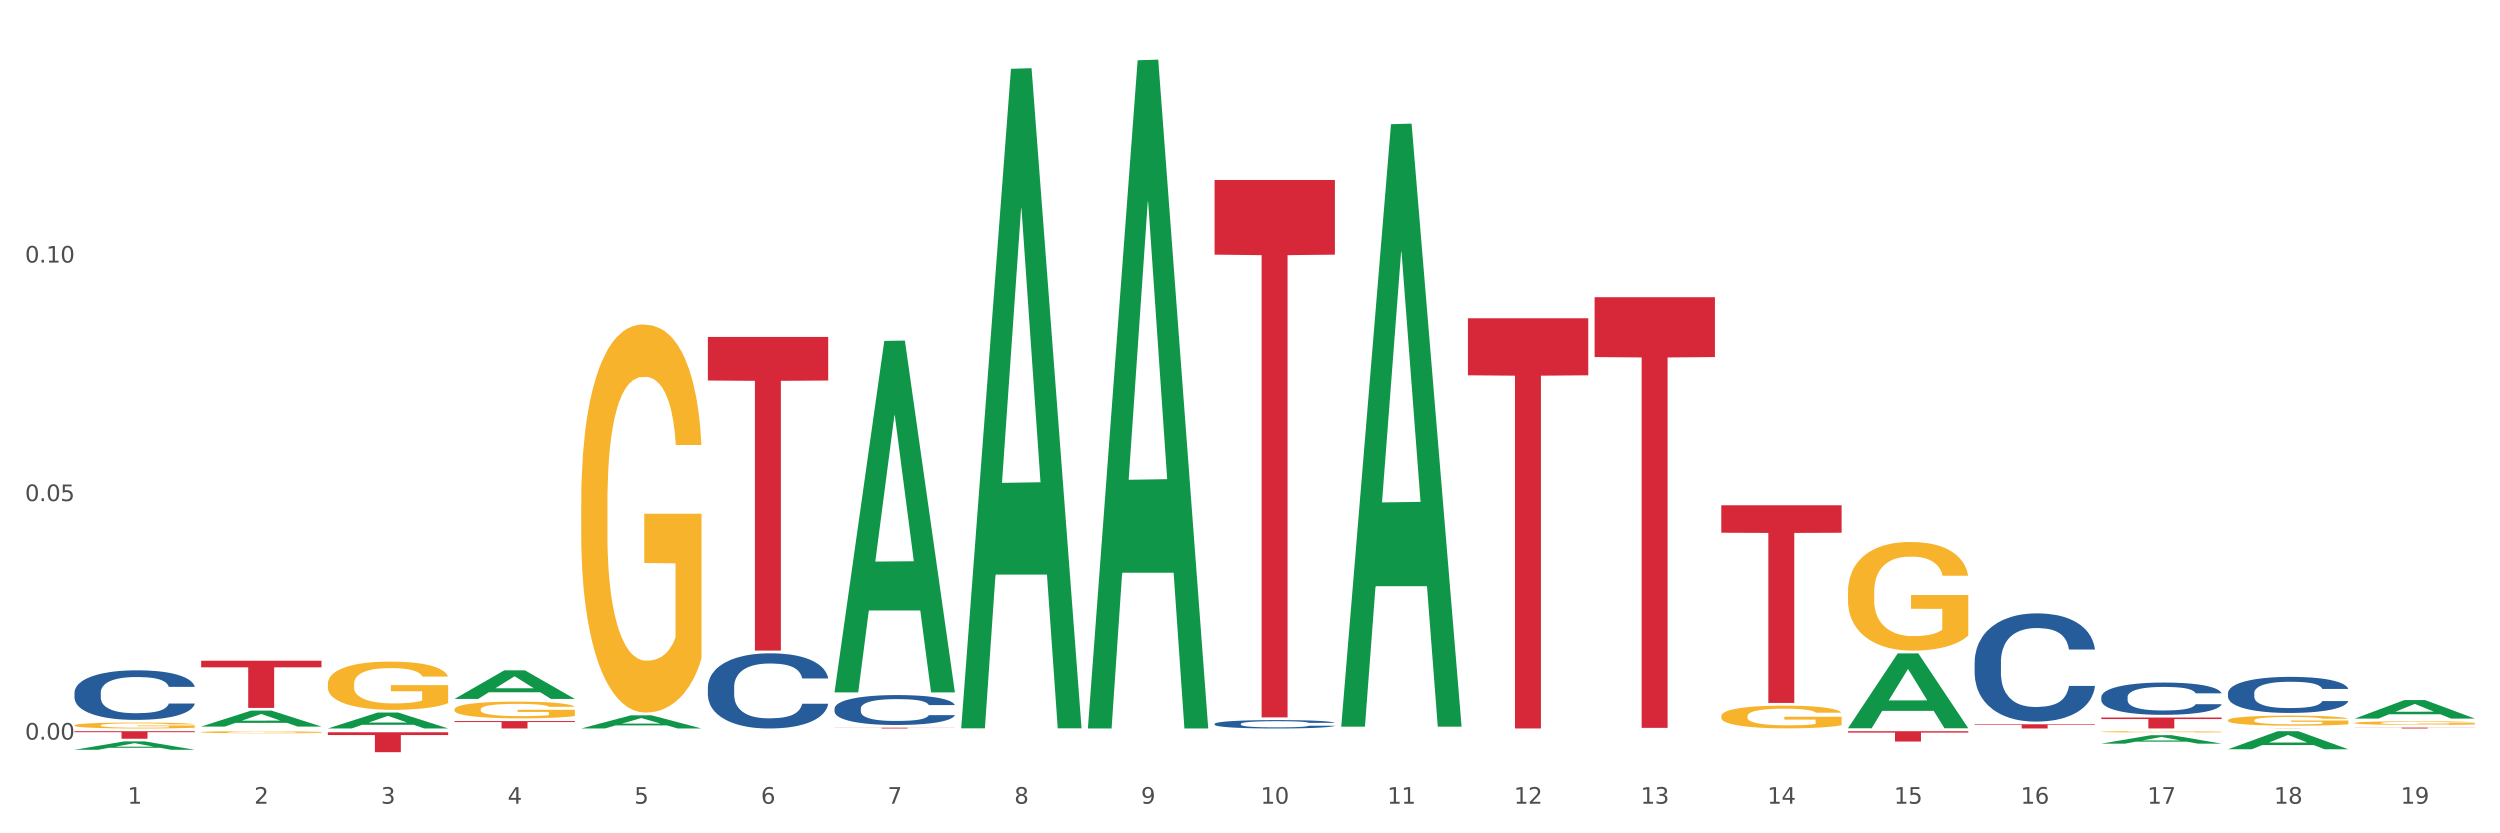 <?xml version="1.0" encoding="utf-8" standalone="no"?>
<!DOCTYPE svg PUBLIC "-//W3C//DTD SVG 1.1//EN"
  "http://www.w3.org/Graphics/SVG/1.1/DTD/svg11.dtd">
<svg xmlns:xlink="http://www.w3.org/1999/xlink" width="1080pt" height="360pt" viewBox="0 0 1080 360" xmlns="http://www.w3.org/2000/svg" version="1.1">
 <rect x="0" y="0" width="1080" height="360" fill="#333333" stroke="none"/>
 <defs>
  <style type="text/css">*{stroke-linejoin: round; stroke-linecap: butt}</style>
 </defs>
 <g id="figure_1">
  <g id="patch_1">
   <path d="M 0 360 
L 1080 360 
L 1080 0 
L 0 0 
z
" style="fill: #ffffff; stroke: #ffffff; stroke-linejoin: miter"/>
  </g>
  <g id="axes_1">
   <g id="matplotlib.axis_1">
    <g id="xtick_1">
     <g id="text_1">
      <!-- 1 -->
      <g style="fill: #4d4d4d" transform="translate(55.115 347.204) scale(0.096 -0.096)">
       <defs>
        <path id="DejaVuSans-31" d="M 794 531 
L 1825 531 
L 1825 4091 
L 703 3866 
L 703 4441 
L 1819 4666 
L 2450 4666 
L 2450 531 
L 3481 531 
L 3481 0 
L 794 0 
L 794 531 
z
" transform="scale(0.016)"/>
       </defs>
       <use xlink:href="#DejaVuSans-31"/>
      </g>
     </g>
    </g>
    <g id="xtick_2">
     <g id="text_2">
      <!-- 2 -->
      <g style="fill: #4d4d4d" transform="translate(109.839 347.204) scale(0.096 -0.096)">
       <defs>
        <path id="DejaVuSans-32" d="M 1228 531 
L 3431 531 
L 3431 0 
L 469 0 
L 469 531 
Q 828 903 1448 1529 
Q 2069 2156 2228 2338 
Q 2531 2678 2651 2914 
Q 2772 3150 2772 3378 
Q 2772 3750 2511 3984 
Q 2250 4219 1831 4219 
Q 1534 4219 1204 4116 
Q 875 4013 500 3803 
L 500 4441 
Q 881 4594 1212 4672 
Q 1544 4750 1819 4750 
Q 2544 4750 2975 4387 
Q 3406 4025 3406 3419 
Q 3406 3131 3298 2873 
Q 3191 2616 2906 2266 
Q 2828 2175 2409 1742 
Q 1991 1309 1228 531 
z
" transform="scale(0.016)"/>
       </defs>
       <use xlink:href="#DejaVuSans-32"/>
      </g>
     </g>
    </g>
    <g id="xtick_3">
     <g id="text_3">
      <!-- 3 -->
      <g style="fill: #4d4d4d" transform="translate(164.564 347.204) scale(0.096 -0.096)">
       <defs>
        <path id="DejaVuSans-33" d="M 2597 2516 
Q 3050 2419 3304 2112 
Q 3559 1806 3559 1356 
Q 3559 666 3084 287 
Q 2609 -91 1734 -91 
Q 1441 -91 1130 -33 
Q 819 25 488 141 
L 488 750 
Q 750 597 1062 519 
Q 1375 441 1716 441 
Q 2309 441 2620 675 
Q 2931 909 2931 1356 
Q 2931 1769 2642 2001 
Q 2353 2234 1838 2234 
L 1294 2234 
L 1294 2753 
L 1863 2753 
Q 2328 2753 2575 2939 
Q 2822 3125 2822 3475 
Q 2822 3834 2567 4026 
Q 2313 4219 1838 4219 
Q 1578 4219 1281 4162 
Q 984 4106 628 3988 
L 628 4550 
Q 988 4650 1302 4700 
Q 1616 4750 1894 4750 
Q 2613 4750 3031 4423 
Q 3450 4097 3450 3541 
Q 3450 3153 3228 2886 
Q 3006 2619 2597 2516 
z
" transform="scale(0.016)"/>
       </defs>
       <use xlink:href="#DejaVuSans-33"/>
      </g>
     </g>
    </g>
    <g id="xtick_4">
     <g id="text_4">
      <!-- 4 -->
      <g style="fill: #4d4d4d" transform="translate(219.288 347.204) scale(0.096 -0.096)">
       <defs>
        <path id="DejaVuSans-34" d="M 2419 4116 
L 825 1625 
L 2419 1625 
L 2419 4116 
z
M 2253 4666 
L 3047 4666 
L 3047 1625 
L 3713 1625 
L 3713 1100 
L 3047 1100 
L 3047 0 
L 2419 0 
L 2419 1100 
L 313 1100 
L 313 1709 
L 2253 4666 
z
" transform="scale(0.016)"/>
       </defs>
       <use xlink:href="#DejaVuSans-34"/>
      </g>
     </g>
    </g>
    <g id="xtick_5">
     <g id="text_5">
      <!-- 5 -->
      <g style="fill: #4d4d4d" transform="translate(274.012 347.204) scale(0.096 -0.096)">
       <defs>
        <path id="DejaVuSans-35" d="M 691 4666 
L 3169 4666 
L 3169 4134 
L 1269 4134 
L 1269 2991 
Q 1406 3038 1543 3061 
Q 1681 3084 1819 3084 
Q 2600 3084 3056 2656 
Q 3513 2228 3513 1497 
Q 3513 744 3044 326 
Q 2575 -91 1722 -91 
Q 1428 -91 1123 -41 
Q 819 9 494 109 
L 494 744 
Q 775 591 1075 516 
Q 1375 441 1709 441 
Q 2250 441 2565 725 
Q 2881 1009 2881 1497 
Q 2881 1984 2565 2268 
Q 2250 2553 1709 2553 
Q 1456 2553 1204 2497 
Q 953 2441 691 2322 
L 691 4666 
z
" transform="scale(0.016)"/>
       </defs>
       <use xlink:href="#DejaVuSans-35"/>
      </g>
     </g>
    </g>
    <g id="xtick_6">
     <g id="text_6">
      <!-- 6 -->
      <g style="fill: #4d4d4d" transform="translate(328.736 347.204) scale(0.096 -0.096)">
       <defs>
        <path id="DejaVuSans-36" d="M 2113 2584 
Q 1688 2584 1439 2293 
Q 1191 2003 1191 1497 
Q 1191 994 1439 701 
Q 1688 409 2113 409 
Q 2538 409 2786 701 
Q 3034 994 3034 1497 
Q 3034 2003 2786 2293 
Q 2538 2584 2113 2584 
z
M 3366 4563 
L 3366 3988 
Q 3128 4100 2886 4159 
Q 2644 4219 2406 4219 
Q 1781 4219 1451 3797 
Q 1122 3375 1075 2522 
Q 1259 2794 1537 2939 
Q 1816 3084 2150 3084 
Q 2853 3084 3261 2657 
Q 3669 2231 3669 1497 
Q 3669 778 3244 343 
Q 2819 -91 2113 -91 
Q 1303 -91 875 529 
Q 447 1150 447 2328 
Q 447 3434 972 4092 
Q 1497 4750 2381 4750 
Q 2619 4750 2861 4703 
Q 3103 4656 3366 4563 
z
" transform="scale(0.016)"/>
       </defs>
       <use xlink:href="#DejaVuSans-36"/>
      </g>
     </g>
    </g>
    <g id="xtick_7">
     <g id="text_7">
      <!-- 7 -->
      <g style="fill: #4d4d4d" transform="translate(383.461 347.204) scale(0.096 -0.096)">
       <defs>
        <path id="DejaVuSans-37" d="M 525 4666 
L 3525 4666 
L 3525 4397 
L 1831 0 
L 1172 0 
L 2766 4134 
L 525 4134 
L 525 4666 
z
" transform="scale(0.016)"/>
       </defs>
       <use xlink:href="#DejaVuSans-37"/>
      </g>
     </g>
    </g>
    <g id="xtick_8">
     <g id="text_8">
      <!-- 8 -->
      <g style="fill: #4d4d4d" transform="translate(438.185 347.204) scale(0.096 -0.096)">
       <defs>
        <path id="DejaVuSans-38" d="M 2034 2216 
Q 1584 2216 1326 1975 
Q 1069 1734 1069 1313 
Q 1069 891 1326 650 
Q 1584 409 2034 409 
Q 2484 409 2743 651 
Q 3003 894 3003 1313 
Q 3003 1734 2745 1975 
Q 2488 2216 2034 2216 
z
M 1403 2484 
Q 997 2584 770 2862 
Q 544 3141 544 3541 
Q 544 4100 942 4425 
Q 1341 4750 2034 4750 
Q 2731 4750 3128 4425 
Q 3525 4100 3525 3541 
Q 3525 3141 3298 2862 
Q 3072 2584 2669 2484 
Q 3125 2378 3379 2068 
Q 3634 1759 3634 1313 
Q 3634 634 3220 271 
Q 2806 -91 2034 -91 
Q 1263 -91 848 271 
Q 434 634 434 1313 
Q 434 1759 690 2068 
Q 947 2378 1403 2484 
z
M 1172 3481 
Q 1172 3119 1398 2916 
Q 1625 2713 2034 2713 
Q 2441 2713 2670 2916 
Q 2900 3119 2900 3481 
Q 2900 3844 2670 4047 
Q 2441 4250 2034 4250 
Q 1625 4250 1398 4047 
Q 1172 3844 1172 3481 
z
" transform="scale(0.016)"/>
       </defs>
       <use xlink:href="#DejaVuSans-38"/>
      </g>
     </g>
    </g>
    <g id="xtick_9">
     <g id="text_9">
      <!-- 9 -->
      <g style="fill: #4d4d4d" transform="translate(492.909 347.204) scale(0.096 -0.096)">
       <defs>
        <path id="DejaVuSans-39" d="M 703 97 
L 703 672 
Q 941 559 1184 500 
Q 1428 441 1663 441 
Q 2288 441 2617 861 
Q 2947 1281 2994 2138 
Q 2813 1869 2534 1725 
Q 2256 1581 1919 1581 
Q 1219 1581 811 2004 
Q 403 2428 403 3163 
Q 403 3881 828 4315 
Q 1253 4750 1959 4750 
Q 2769 4750 3195 4129 
Q 3622 3509 3622 2328 
Q 3622 1225 3098 567 
Q 2575 -91 1691 -91 
Q 1453 -91 1209 -44 
Q 966 3 703 97 
z
M 1959 2075 
Q 2384 2075 2632 2365 
Q 2881 2656 2881 3163 
Q 2881 3666 2632 3958 
Q 2384 4250 1959 4250 
Q 1534 4250 1286 3958 
Q 1038 3666 1038 3163 
Q 1038 2656 1286 2365 
Q 1534 2075 1959 2075 
z
" transform="scale(0.016)"/>
       </defs>
       <use xlink:href="#DejaVuSans-39"/>
      </g>
     </g>
    </g>
    <g id="xtick_10">
     <g id="text_10">
      <!-- 10 -->
      <g style="fill: #4d4d4d" transform="translate(544.58 347.204) scale(0.096 -0.096)">
       <defs>
        <path id="DejaVuSans-30" d="M 2034 4250 
Q 1547 4250 1301 3770 
Q 1056 3291 1056 2328 
Q 1056 1369 1301 889 
Q 1547 409 2034 409 
Q 2525 409 2770 889 
Q 3016 1369 3016 2328 
Q 3016 3291 2770 3770 
Q 2525 4250 2034 4250 
z
M 2034 4750 
Q 2819 4750 3233 4129 
Q 3647 3509 3647 2328 
Q 3647 1150 3233 529 
Q 2819 -91 2034 -91 
Q 1250 -91 836 529 
Q 422 1150 422 2328 
Q 422 3509 836 4129 
Q 1250 4750 2034 4750 
z
" transform="scale(0.016)"/>
       </defs>
       <use xlink:href="#DejaVuSans-31"/>
       <use xlink:href="#DejaVuSans-30" transform="translate(63.623 0)"/>
      </g>
     </g>
    </g>
    <g id="xtick_11">
     <g id="text_11">
      <!-- 11 -->
      <g style="fill: #4d4d4d" transform="translate(599.304 347.204) scale(0.096 -0.096)">
       <use xlink:href="#DejaVuSans-31"/>
       <use xlink:href="#DejaVuSans-31" transform="translate(63.623 0)"/>
      </g>
     </g>
    </g>
    <g id="xtick_12">
     <g id="text_12">
      <!-- 12 -->
      <g style="fill: #4d4d4d" transform="translate(654.028 347.204) scale(0.096 -0.096)">
       <use xlink:href="#DejaVuSans-31"/>
       <use xlink:href="#DejaVuSans-32" transform="translate(63.623 0)"/>
      </g>
     </g>
    </g>
    <g id="xtick_13">
     <g id="text_13">
      <!-- 13 -->
      <g style="fill: #4d4d4d" transform="translate(708.752 347.204) scale(0.096 -0.096)">
       <use xlink:href="#DejaVuSans-31"/>
       <use xlink:href="#DejaVuSans-33" transform="translate(63.623 0)"/>
      </g>
     </g>
    </g>
    <g id="xtick_14">
     <g id="text_14">
      <!-- 14 -->
      <g style="fill: #4d4d4d" transform="translate(763.477 347.204) scale(0.096 -0.096)">
       <use xlink:href="#DejaVuSans-31"/>
       <use xlink:href="#DejaVuSans-34" transform="translate(63.623 0)"/>
      </g>
     </g>
    </g>
    <g id="xtick_15">
     <g id="text_15">
      <!-- 15 -->
      <g style="fill: #4d4d4d" transform="translate(818.201 347.204) scale(0.096 -0.096)">
       <use xlink:href="#DejaVuSans-31"/>
       <use xlink:href="#DejaVuSans-35" transform="translate(63.623 0)"/>
      </g>
     </g>
    </g>
    <g id="xtick_16">
     <g id="text_16">
      <!-- 16 -->
      <g style="fill: #4d4d4d" transform="translate(872.925 347.204) scale(0.096 -0.096)">
       <use xlink:href="#DejaVuSans-31"/>
       <use xlink:href="#DejaVuSans-36" transform="translate(63.623 0)"/>
      </g>
     </g>
    </g>
    <g id="xtick_17">
     <g id="text_17">
      <!-- 17 -->
      <g style="fill: #4d4d4d" transform="translate(927.649 347.204) scale(0.096 -0.096)">
       <use xlink:href="#DejaVuSans-31"/>
       <use xlink:href="#DejaVuSans-37" transform="translate(63.623 0)"/>
      </g>
     </g>
    </g>
    <g id="xtick_18">
     <g id="text_18">
      <!-- 18 -->
      <g style="fill: #4d4d4d" transform="translate(982.374 347.204) scale(0.096 -0.096)">
       <use xlink:href="#DejaVuSans-31"/>
       <use xlink:href="#DejaVuSans-38" transform="translate(63.623 0)"/>
      </g>
     </g>
    </g>
    <g id="xtick_19">
     <g id="text_19">
      <!-- 19 -->
      <g style="fill: #4d4d4d" transform="translate(1037.098 347.204) scale(0.096 -0.096)">
       <use xlink:href="#DejaVuSans-31"/>
       <use xlink:href="#DejaVuSans-39" transform="translate(63.623 0)"/>
      </g>
     </g>
    </g>
    <g id="xtick_20"/>
    <g id="xtick_21"/>
    <g id="xtick_22"/>
    <g id="xtick_23"/>
    <g id="xtick_24"/>
    <g id="xtick_25"/>
    <g id="xtick_26"/>
    <g id="xtick_27"/>
    <g id="xtick_28"/>
    <g id="xtick_29"/>
    <g id="xtick_30"/>
    <g id="xtick_31"/>
    <g id="xtick_32"/>
    <g id="xtick_33"/>
    <g id="xtick_34"/>
    <g id="xtick_35"/>
    <g id="xtick_36"/>
    <g id="xtick_37"/>
   </g>
   <g id="matplotlib.axis_2">
    <g id="ytick_1">
     <g id="text_20">
      <!-- 0.00 -->
      <g style="fill: #4d4d4d" transform="translate(10.8 319.515) scale(0.096 -0.096)">
       <defs>
        <path id="DejaVuSans-2e" d="M 684 794 
L 1344 794 
L 1344 0 
L 684 0 
L 684 794 
z
" transform="scale(0.016)"/>
       </defs>
       <use xlink:href="#DejaVuSans-30"/>
       <use xlink:href="#DejaVuSans-2e" transform="translate(63.623 0)"/>
       <use xlink:href="#DejaVuSans-30" transform="translate(95.41 0)"/>
       <use xlink:href="#DejaVuSans-30" transform="translate(159.033 0)"/>
      </g>
     </g>
    </g>
    <g id="ytick_2">
     <g id="text_21">
      <!-- 0.05 -->
      <g style="fill: #4d4d4d" transform="translate(10.8 216.474) scale(0.096 -0.096)">
       <use xlink:href="#DejaVuSans-30"/>
       <use xlink:href="#DejaVuSans-2e" transform="translate(63.623 0)"/>
       <use xlink:href="#DejaVuSans-30" transform="translate(95.41 0)"/>
       <use xlink:href="#DejaVuSans-35" transform="translate(159.033 0)"/>
      </g>
     </g>
    </g>
    <g id="ytick_3">
     <g id="text_22">
      <!-- 0.10 -->
      <g style="fill: #4d4d4d" transform="translate(10.8 113.433) scale(0.096 -0.096)">
       <use xlink:href="#DejaVuSans-30"/>
       <use xlink:href="#DejaVuSans-2e" transform="translate(63.623 0)"/>
       <use xlink:href="#DejaVuSans-31" transform="translate(95.41 0)"/>
       <use xlink:href="#DejaVuSans-30" transform="translate(159.033 0)"/>
      </g>
     </g>
    </g>
    <g id="ytick_4"/>
    <g id="ytick_5"/>
    <g id="ytick_6"/>
   </g>
   <g id="PolyCollection_1">
    <path d="M 524.693 77.749 
L 576.682 77.749 
L 576.682 110.012 
L 556.231 110.23 
L 556.231 309.913 
L 545.021 309.913 
L 545.021 110.23 
L 524.693 110.012 
L 524.693 77.967 
L 524.693 77.749 
z
" clip-path="url(#p9c3a8cb72b)" style="fill: #d62839"/>
    <path d="M 634.142 137.505 
L 686.13 137.505 
L 686.13 162.13 
L 665.68 162.296 
L 665.68 314.708 
L 654.469 314.708 
L 654.469 162.296 
L 634.142 162.13 
L 634.142 137.671 
L 634.142 137.505 
z
" clip-path="url(#p9c3a8cb72b)" style="fill: #d62839"/>
    <path d="M 743.591 218.277 
L 795.579 218.277 
L 795.579 230.145 
L 775.128 230.225 
L 775.128 303.676 
L 763.918 303.676 
L 763.918 230.225 
L 743.591 230.145 
L 743.591 218.357 
L 743.591 218.277 
z
" clip-path="url(#p9c3a8cb72b)" style="fill: #d62839"/>
    <path d="M 688.866 128.395 
L 740.854 128.395 
L 740.854 154.25 
L 720.404 154.425 
L 720.404 314.448 
L 709.193 314.448 
L 709.193 154.425 
L 688.866 154.25 
L 688.866 128.569 
L 688.866 128.395 
z
" clip-path="url(#p9c3a8cb72b)" style="fill: #d62839"/>
    <path d="M 305.796 145.559 
L 357.784 145.559 
L 357.784 164.39 
L 337.334 164.517 
L 337.334 281.068 
L 326.123 281.068 
L 326.123 164.517 
L 305.796 164.39 
L 305.796 145.686 
L 305.796 145.559 
z
" clip-path="url(#p9c3a8cb72b)" style="fill: #d62839"/>
    <path d="M 360.521 314.36 
L 412.509 314.36 
L 412.509 314.409 
L 392.058 314.409 
L 392.058 314.708 
L 380.848 314.708 
L 380.848 314.409 
L 360.521 314.409 
L 360.521 314.361 
L 360.521 314.36 
z
" clip-path="url(#p9c3a8cb72b)" style="fill: #d62839"/>
    <path d="M 251.072 217.649 
L 251.133 217.496 
L 251.133 211.983 
L 251.256 207.236 
L 251.87 195.75 
L 252.791 186.256 
L 253.466 181.202 
L 254.141 177.067 
L 254.939 172.932 
L 255.921 168.644 
L 257.701 162.366 
L 258.806 159.15 
L 260.156 155.781 
L 262.611 150.88 
L 264.391 148.124 
L 266.233 145.827 
L 269.24 143.07 
L 271.204 141.845 
L 273.291 140.926 
L 275.808 140.314 
L 277.711 140.16 
L 281.884 140.62 
L 285.444 141.998 
L 287.163 143.07 
L 289.373 144.908 
L 290.539 146.133 
L 292.442 148.583 
L 294.406 151.799 
L 295.756 154.556 
L 297.782 159.762 
L 299.316 164.969 
L 300.728 171.401 
L 301.464 175.842 
L 302.017 179.977 
L 302.508 184.724 
L 302.999 192.228 
L 291.951 192.228 
L 291.521 186.868 
L 290.846 181.814 
L 289.864 176.914 
L 289.004 173.851 
L 287.531 170.023 
L 286.181 167.572 
L 284.769 165.735 
L 283.051 164.203 
L 281.7 163.438 
L 279.797 162.825 
L 276.053 162.978 
L 273.537 164.203 
L 271.818 165.735 
L 270.713 167.113 
L 269.731 168.644 
L 268.627 170.788 
L 267.338 174.004 
L 266.417 176.914 
L 265.496 180.589 
L 264.76 184.265 
L 264.084 188.553 
L 263.532 193.147 
L 263.102 197.894 
L 262.734 203.713 
L 262.427 213.361 
L 262.427 234.341 
L 262.55 239.089 
L 262.857 245.367 
L 263.225 250.115 
L 263.839 255.781 
L 264.391 259.609 
L 265.435 265.122 
L 266.601 269.717 
L 267.522 272.626 
L 268.442 275.076 
L 270.038 278.446 
L 271.818 281.202 
L 273.353 282.887 
L 275.44 284.418 
L 276.851 285.031 
L 278.079 285.337 
L 281.086 285.337 
L 283.235 284.877 
L 285.629 283.805 
L 287.47 282.427 
L 289.004 280.743 
L 290.723 277.986 
L 291.828 275.383 
L 291.828 243.377 
L 278.324 243.223 
L 278.324 221.937 
L 303.06 221.937 
L 303.06 284.418 
L 302.017 287.634 
L 300.851 290.544 
L 299.623 293.147 
L 297.782 296.363 
L 295.572 299.426 
L 293.608 301.57 
L 291.521 303.407 
L 289.066 305.092 
L 285.874 306.623 
L 283.91 307.236 
L 281.455 307.695 
L 278.57 307.848 
L 276.053 307.542 
L 273.598 306.776 
L 271.02 305.398 
L 268.504 303.407 
L 266.601 301.416 
L 264.698 298.966 
L 262.673 295.75 
L 261.077 292.688 
L 259.849 289.931 
L 258.499 286.409 
L 257.026 281.815 
L 255.921 277.68 
L 254.939 273.392 
L 253.896 267.879 
L 253.159 263.132 
L 252.422 257.159 
L 251.993 252.718 
L 251.502 245.827 
L 251.133 236.179 
L 251.072 217.649 
z
" clip-path="url(#p9c3a8cb72b)" style="fill: #f7b32b"/>
    <path d="M 196.348 306.446 
L 196.409 306.44 
L 196.409 306.202 
L 196.532 305.997 
L 197.146 305.502 
L 198.066 305.093 
L 198.742 304.875 
L 199.417 304.697 
L 200.215 304.519 
L 201.197 304.334 
L 202.977 304.064 
L 204.082 303.925 
L 205.432 303.78 
L 207.887 303.569 
L 209.667 303.45 
L 211.508 303.351 
L 214.516 303.232 
L 216.48 303.179 
L 218.567 303.14 
L 221.084 303.113 
L 222.986 303.107 
L 227.16 303.126 
L 230.72 303.186 
L 232.439 303.232 
L 234.648 303.311 
L 235.815 303.364 
L 237.717 303.47 
L 239.681 303.608 
L 241.032 303.727 
L 243.057 303.951 
L 244.592 304.176 
L 246.003 304.453 
L 246.74 304.644 
L 247.292 304.823 
L 247.783 305.027 
L 248.275 305.351 
L 237.226 305.351 
L 236.797 305.12 
L 236.121 304.902 
L 235.139 304.691 
L 234.28 304.559 
L 232.807 304.394 
L 231.457 304.288 
L 230.045 304.209 
L 228.326 304.143 
L 226.976 304.11 
L 225.073 304.083 
L 221.329 304.09 
L 218.813 304.143 
L 217.094 304.209 
L 215.989 304.268 
L 215.007 304.334 
L 213.902 304.427 
L 212.613 304.565 
L 211.693 304.691 
L 210.772 304.849 
L 210.035 305.007 
L 209.36 305.192 
L 208.808 305.39 
L 208.378 305.595 
L 208.01 305.846 
L 207.703 306.261 
L 207.703 307.166 
L 207.826 307.37 
L 208.133 307.641 
L 208.501 307.845 
L 209.115 308.09 
L 209.667 308.255 
L 210.711 308.492 
L 211.877 308.69 
L 212.797 308.816 
L 213.718 308.921 
L 215.314 309.066 
L 217.094 309.185 
L 218.628 309.258 
L 220.715 309.324 
L 222.127 309.35 
L 223.355 309.363 
L 226.362 309.363 
L 228.51 309.344 
L 230.904 309.297 
L 232.746 309.238 
L 234.28 309.165 
L 235.999 309.047 
L 237.104 308.934 
L 237.104 307.555 
L 223.6 307.548 
L 223.6 306.631 
L 248.336 306.631 
L 248.336 309.324 
L 247.292 309.463 
L 246.126 309.588 
L 244.899 309.7 
L 243.057 309.839 
L 240.848 309.971 
L 238.884 310.063 
L 236.797 310.142 
L 234.341 310.215 
L 231.15 310.281 
L 229.186 310.307 
L 226.73 310.327 
L 223.846 310.334 
L 221.329 310.321 
L 218.874 310.288 
L 216.296 310.228 
L 213.779 310.142 
L 211.877 310.057 
L 209.974 309.951 
L 207.948 309.812 
L 206.353 309.68 
L 205.125 309.562 
L 203.775 309.41 
L 202.302 309.212 
L 201.197 309.033 
L 200.215 308.849 
L 199.171 308.611 
L 198.435 308.406 
L 197.698 308.149 
L 197.269 307.958 
L 196.777 307.661 
L 196.409 307.245 
L 196.348 306.446 
z
" clip-path="url(#p9c3a8cb72b)" style="fill: #f7b32b"/>
    <path d="M 86.899 285.446 
L 138.887 285.446 
L 138.887 288.279 
L 118.437 288.298 
L 118.437 305.826 
L 107.226 305.826 
L 107.226 288.298 
L 86.899 288.279 
L 86.899 285.466 
L 86.899 285.446 
z
" clip-path="url(#p9c3a8cb72b)" style="fill: #d62839"/>
    <path d="M 32.175 315.868 
L 84.163 315.868 
L 84.163 316.32 
L 63.713 316.323 
L 63.713 319.123 
L 52.502 319.123 
L 52.502 316.323 
L 32.175 316.32 
L 32.175 315.871 
L 32.175 315.868 
z
" clip-path="url(#p9c3a8cb72b)" style="fill: #d62839"/>
    <path d="M 196.348 311.494 
L 248.336 311.494 
L 248.336 311.941 
L 227.886 311.944 
L 227.886 314.708 
L 216.675 314.708 
L 216.675 311.944 
L 196.348 311.941 
L 196.348 311.497 
L 196.348 311.494 
z
" clip-path="url(#p9c3a8cb72b)" style="fill: #d62839"/>
    <path d="M 1017.212 314.317 
L 1069.2 314.317 
L 1069.2 314.371 
L 1048.75 314.371 
L 1048.75 314.708 
L 1037.539 314.708 
L 1037.539 314.371 
L 1017.212 314.371 
L 1017.212 314.317 
L 1017.212 314.317 
z
" clip-path="url(#p9c3a8cb72b)" style="fill: #d62839"/>
    <path d="M 962.488 314.652 
L 1014.476 314.652 
L 1014.476 314.66 
L 994.025 314.66 
L 994.025 314.708 
L 982.815 314.708 
L 982.815 314.66 
L 962.488 314.66 
L 962.488 314.652 
L 962.488 314.652 
z
" clip-path="url(#p9c3a8cb72b)" style="fill: #d62839"/>
    <path d="M 907.763 309.969 
L 959.751 309.969 
L 959.751 310.628 
L 939.301 310.632 
L 939.301 314.708 
L 928.09 314.708 
L 928.09 310.632 
L 907.763 310.628 
L 907.763 309.973 
L 907.763 309.969 
z
" clip-path="url(#p9c3a8cb72b)" style="fill: #d62839"/>
    <path d="M 853.039 312.89 
L 905.027 312.89 
L 905.027 313.142 
L 884.577 313.144 
L 884.577 314.708 
L 873.366 314.708 
L 873.366 313.144 
L 853.039 313.142 
L 853.039 312.891 
L 853.039 312.89 
z
" clip-path="url(#p9c3a8cb72b)" style="fill: #d62839"/>
    <path d="M 798.315 315.868 
L 850.303 315.868 
L 850.303 316.491 
L 829.853 316.495 
L 829.853 320.352 
L 818.642 320.352 
L 818.642 316.495 
L 798.315 316.491 
L 798.315 315.872 
L 798.315 315.868 
z
" clip-path="url(#p9c3a8cb72b)" style="fill: #d62839"/>
    <path d="M 141.624 316.351 
L 193.612 316.351 
L 193.612 317.546 
L 173.161 317.554 
L 173.161 324.95 
L 161.951 324.95 
L 161.951 317.554 
L 141.624 317.546 
L 141.624 316.359 
L 141.624 316.351 
z
" clip-path="url(#p9c3a8cb72b)" style="fill: #d62839"/>
    <path d="M 32.175 313.333 
L 32.236 313.331 
L 32.236 313.247 
L 32.359 313.175 
L 32.973 313 
L 33.894 312.855 
L 34.569 312.778 
L 35.244 312.715 
L 36.042 312.652 
L 37.024 312.587 
L 38.804 312.491 
L 39.909 312.442 
L 41.259 312.391 
L 43.714 312.316 
L 45.494 312.274 
L 47.336 312.239 
L 50.343 312.197 
L 52.307 312.178 
L 54.394 312.164 
L 56.911 312.155 
L 58.814 312.153 
L 62.987 312.16 
L 66.547 312.181 
L 68.266 312.197 
L 70.476 312.225 
L 71.642 312.244 
L 73.544 312.281 
L 75.509 312.33 
L 76.859 312.372 
L 78.884 312.451 
L 80.419 312.531 
L 81.831 312.629 
L 82.567 312.696 
L 83.12 312.759 
L 83.611 312.832 
L 84.102 312.946 
L 73.053 312.946 
L 72.624 312.864 
L 71.949 312.787 
L 70.967 312.713 
L 70.107 312.666 
L 68.634 312.608 
L 67.284 312.57 
L 65.872 312.542 
L 64.153 312.519 
L 62.803 312.507 
L 60.9 312.498 
L 57.156 312.5 
L 54.64 312.519 
L 52.921 312.542 
L 51.816 312.563 
L 50.834 312.587 
L 49.729 312.619 
L 48.44 312.668 
L 47.52 312.713 
L 46.599 312.769 
L 45.863 312.825 
L 45.187 312.89 
L 44.635 312.96 
L 44.205 313.032 
L 43.837 313.121 
L 43.53 313.268 
L 43.53 313.588 
L 43.653 313.66 
L 43.96 313.756 
L 44.328 313.828 
L 44.942 313.914 
L 45.494 313.973 
L 46.538 314.057 
L 47.704 314.127 
L 48.625 314.171 
L 49.545 314.208 
L 51.141 314.26 
L 52.921 314.302 
L 54.456 314.327 
L 56.542 314.351 
L 57.954 314.36 
L 59.182 314.365 
L 62.189 314.365 
L 64.338 314.358 
L 66.731 314.341 
L 68.573 314.32 
L 70.107 314.295 
L 71.826 314.253 
L 72.931 314.213 
L 72.931 313.725 
L 59.427 313.723 
L 59.427 313.399 
L 84.163 313.399 
L 84.163 314.351 
L 83.12 314.4 
L 81.953 314.444 
L 80.726 314.484 
L 78.884 314.533 
L 76.675 314.579 
L 74.711 314.612 
L 72.624 314.64 
L 70.169 314.666 
L 66.977 314.689 
L 65.013 314.698 
L 62.558 314.705 
L 59.673 314.708 
L 57.156 314.703 
L 54.701 314.691 
L 52.123 314.67 
L 49.607 314.64 
L 47.704 314.61 
L 45.801 314.572 
L 43.776 314.523 
L 42.18 314.477 
L 40.952 314.435 
L 39.602 314.381 
L 38.129 314.311 
L 37.024 314.248 
L 36.042 314.183 
L 34.998 314.099 
L 34.262 314.026 
L 33.525 313.935 
L 33.096 313.868 
L 32.605 313.763 
L 32.236 313.616 
L 32.175 313.333 
z
" clip-path="url(#p9c3a8cb72b)" style="fill: #f7b32b"/>
    <path d="M 141.624 295.449 
L 141.685 295.43 
L 141.685 294.745 
L 141.808 294.155 
L 142.421 292.729 
L 143.342 291.549 
L 144.017 290.922 
L 144.693 290.408 
L 145.49 289.895 
L 146.472 289.362 
L 148.252 288.582 
L 149.357 288.183 
L 150.708 287.764 
L 153.163 287.155 
L 154.943 286.813 
L 156.784 286.528 
L 159.792 286.185 
L 161.756 286.033 
L 163.843 285.919 
L 166.359 285.843 
L 168.262 285.824 
L 172.436 285.881 
L 175.996 286.052 
L 177.714 286.185 
L 179.924 286.414 
L 181.09 286.566 
L 182.993 286.87 
L 184.957 287.27 
L 186.308 287.612 
L 188.333 288.259 
L 189.867 288.905 
L 191.279 289.704 
L 192.016 290.256 
L 192.568 290.77 
L 193.059 291.359 
L 193.55 292.291 
L 182.502 292.291 
L 182.072 291.626 
L 181.397 290.998 
L 180.415 290.389 
L 179.556 290.009 
L 178.083 289.533 
L 176.732 289.229 
L 175.321 289.001 
L 173.602 288.81 
L 172.252 288.715 
L 170.349 288.639 
L 166.605 288.658 
L 164.088 288.81 
L 162.37 289.001 
L 161.265 289.172 
L 160.283 289.362 
L 159.178 289.628 
L 157.889 290.028 
L 156.968 290.389 
L 156.048 290.846 
L 155.311 291.302 
L 154.636 291.835 
L 154.083 292.405 
L 153.654 292.995 
L 153.286 293.718 
L 152.979 294.916 
L 152.979 297.522 
L 153.101 298.112 
L 153.408 298.892 
L 153.777 299.482 
L 154.39 300.185 
L 154.943 300.661 
L 155.986 301.346 
L 157.152 301.916 
L 158.073 302.278 
L 158.994 302.582 
L 160.59 303.001 
L 162.37 303.343 
L 163.904 303.552 
L 165.991 303.743 
L 167.403 303.819 
L 168.63 303.857 
L 171.638 303.857 
L 173.786 303.8 
L 176.18 303.667 
L 178.021 303.495 
L 179.556 303.286 
L 181.274 302.944 
L 182.379 302.62 
L 182.379 298.645 
L 168.876 298.626 
L 168.876 295.982 
L 193.612 295.982 
L 193.612 303.743 
L 192.568 304.142 
L 191.402 304.504 
L 190.174 304.827 
L 188.333 305.226 
L 186.123 305.607 
L 184.159 305.873 
L 182.072 306.101 
L 179.617 306.311 
L 176.425 306.501 
L 174.461 306.577 
L 172.006 306.634 
L 169.121 306.653 
L 166.605 306.615 
L 164.15 306.52 
L 161.572 306.349 
L 159.055 306.101 
L 157.152 305.854 
L 155.25 305.55 
L 153.224 305.15 
L 151.628 304.77 
L 150.401 304.427 
L 149.05 303.99 
L 147.577 303.419 
L 146.472 302.906 
L 145.49 302.373 
L 144.447 301.688 
L 143.71 301.099 
L 142.974 300.357 
L 142.544 299.805 
L 142.053 298.949 
L 141.685 297.751 
L 141.624 295.449 
z
" clip-path="url(#p9c3a8cb72b)" style="fill: #f7b32b"/>
    <path d="M 86.899 316.288 
L 86.961 316.287 
L 86.961 316.257 
L 87.083 316.232 
L 87.697 316.169 
L 88.618 316.118 
L 89.293 316.09 
L 89.968 316.068 
L 90.766 316.046 
L 91.748 316.022 
L 93.528 315.988 
L 94.633 315.971 
L 95.983 315.953 
L 98.439 315.926 
L 100.219 315.911 
L 102.06 315.899 
L 105.067 315.884 
L 107.032 315.877 
L 109.118 315.872 
L 111.635 315.869 
L 113.538 315.868 
L 117.712 315.871 
L 121.272 315.878 
L 122.99 315.884 
L 125.2 315.894 
L 126.366 315.9 
L 128.269 315.914 
L 130.233 315.931 
L 131.583 315.946 
L 133.609 315.974 
L 135.143 316.002 
L 136.555 316.037 
L 137.291 316.061 
L 137.844 316.084 
L 138.335 316.11 
L 138.826 316.15 
L 127.778 316.15 
L 127.348 316.121 
L 126.673 316.094 
L 125.691 316.067 
L 124.832 316.051 
L 123.358 316.03 
L 122.008 316.017 
L 120.596 316.007 
L 118.878 315.998 
L 117.527 315.994 
L 115.625 315.991 
L 111.881 315.992 
L 109.364 315.998 
L 107.645 316.007 
L 106.541 316.014 
L 105.559 316.022 
L 104.454 316.034 
L 103.165 316.051 
L 102.244 316.067 
L 101.323 316.087 
L 100.587 316.107 
L 99.912 316.13 
L 99.359 316.155 
L 98.93 316.181 
L 98.561 316.212 
L 98.254 316.265 
L 98.254 316.378 
L 98.377 316.404 
L 98.684 316.438 
L 99.052 316.464 
L 99.666 316.495 
L 100.219 316.515 
L 101.262 316.545 
L 102.428 316.57 
L 103.349 316.586 
L 104.27 316.599 
L 105.865 316.617 
L 107.645 316.632 
L 109.18 316.642 
L 111.267 316.65 
L 112.678 316.653 
L 113.906 316.655 
L 116.914 316.655 
L 119.062 316.652 
L 121.456 316.647 
L 123.297 316.639 
L 124.832 316.63 
L 126.55 316.615 
L 127.655 316.601 
L 127.655 316.427 
L 114.152 316.427 
L 114.152 316.311 
L 138.887 316.311 
L 138.887 316.65 
L 137.844 316.667 
L 136.678 316.683 
L 135.45 316.697 
L 133.609 316.715 
L 131.399 316.731 
L 129.435 316.743 
L 127.348 316.753 
L 124.893 316.762 
L 121.701 316.77 
L 119.737 316.774 
L 117.282 316.776 
L 114.397 316.777 
L 111.881 316.775 
L 109.425 316.771 
L 106.847 316.764 
L 104.331 316.753 
L 102.428 316.742 
L 100.525 316.729 
L 98.5 316.711 
L 96.904 316.695 
L 95.676 316.68 
L 94.326 316.661 
L 92.853 316.636 
L 91.748 316.613 
L 90.766 316.59 
L 89.723 316.56 
L 88.986 316.534 
L 88.25 316.502 
L 87.82 316.478 
L 87.329 316.441 
L 86.961 316.388 
L 86.899 316.288 
z
" clip-path="url(#p9c3a8cb72b)" style="fill: #f7b32b"/>
    <path d="M 524.693 312.706 
L 524.755 312.703 
L 524.755 312.61 
L 524.939 312.484 
L 525.615 312.251 
L 526.476 312.075 
L 527.95 311.87 
L 528.749 311.783 
L 529.794 311.687 
L 531.945 311.531 
L 534.403 311.398 
L 536.123 311.325 
L 537.414 311.279 
L 540.302 311.196 
L 541.961 311.159 
L 543.682 311.129 
L 545.157 311.11 
L 547.615 311.086 
L 549.581 311.076 
L 551.855 311.073 
L 553.76 311.076 
L 556.28 311.09 
L 559.967 311.129 
L 561.38 311.153 
L 563.285 311.193 
L 565.252 311.246 
L 566.849 311.299 
L 568.693 311.375 
L 570.598 311.475 
L 572.441 311.601 
L 573.732 311.717 
L 574.777 311.84 
L 575.698 311.989 
L 576.374 312.152 
L 576.682 312.288 
L 565.436 312.288 
L 565.129 312.165 
L 564.514 312.032 
L 563.9 311.943 
L 563.224 311.87 
L 562.179 311.787 
L 561.257 311.734 
L 559.721 311.67 
L 558.307 311.631 
L 557.14 311.607 
L 555.727 311.588 
L 552.715 311.568 
L 550.565 311.568 
L 549.213 311.574 
L 547.553 311.591 
L 546.14 311.614 
L 544.481 311.654 
L 543.19 311.697 
L 541.9 311.753 
L 541.163 311.793 
L 540.056 311.866 
L 539.319 311.926 
L 538.336 312.029 
L 537.783 312.102 
L 536.799 312.291 
L 536.369 312.431 
L 536.185 312.527 
L 536.062 312.633 
L 536.062 313.151 
L 536.431 313.383 
L 536.738 313.483 
L 537.23 313.596 
L 538.151 313.742 
L 539.503 313.884 
L 540.917 313.987 
L 542.084 314.05 
L 543.19 314.097 
L 544.297 314.133 
L 545.648 314.167 
L 546.755 314.186 
L 548.414 314.206 
L 550.38 314.216 
L 551.917 314.216 
L 555.051 314.2 
L 556.464 314.183 
L 557.816 314.16 
L 559.291 314.123 
L 560.458 314.084 
L 561.134 314.054 
L 562.24 313.991 
L 563.101 313.924 
L 563.838 313.848 
L 564.33 313.782 
L 564.883 313.682 
L 565.313 313.569 
L 565.436 313.509 
L 576.682 313.509 
L 576.436 313.629 
L 576.006 313.745 
L 575.145 313.901 
L 574.469 313.991 
L 573.425 314.1 
L 572.318 314.193 
L 570.782 314.296 
L 569.369 314.372 
L 567.894 314.439 
L 566.296 314.499 
L 563.408 314.581 
L 562.363 314.605 
L 560.151 314.645 
L 558.43 314.668 
L 555.911 314.691 
L 553.33 314.704 
L 550.626 314.708 
L 548.229 314.701 
L 545.587 314.681 
L 543.928 314.661 
L 542.084 314.631 
L 539.933 314.585 
L 537.906 314.528 
L 536.001 314.462 
L 534.218 314.386 
L 532.559 314.299 
L 530.408 314.157 
L 528.811 314.017 
L 527.643 313.888 
L 526.844 313.778 
L 526.045 313.639 
L 525.615 313.543 
L 524.939 313.31 
L 524.693 313.094 
L 524.693 312.706 
z
" clip-path="url(#p9c3a8cb72b)" style="fill: #255c99"/>
    <path d="M 962.488 299.409 
L 962.549 299.395 
L 962.549 298.997 
L 962.733 298.456 
L 963.409 297.46 
L 964.27 296.706 
L 965.745 295.824 
L 966.543 295.454 
L 967.588 295.041 
L 969.739 294.373 
L 972.197 293.804 
L 973.918 293.491 
L 975.208 293.291 
L 978.096 292.936 
L 979.756 292.779 
L 981.476 292.651 
L 982.951 292.566 
L 985.409 292.466 
L 987.376 292.423 
L 989.649 292.409 
L 991.554 292.423 
L 994.074 292.48 
L 997.761 292.651 
L 999.174 292.751 
L 1001.079 292.921 
L 1003.046 293.149 
L 1004.643 293.377 
L 1006.487 293.704 
L 1008.392 294.131 
L 1010.236 294.672 
L 1011.526 295.17 
L 1012.571 295.696 
L 1013.492 296.336 
L 1014.168 297.033 
L 1014.476 297.617 
L 1003.23 297.617 
L 1002.923 297.09 
L 1002.308 296.521 
L 1001.694 296.137 
L 1001.018 295.824 
L 999.973 295.468 
L 999.051 295.241 
L 997.515 294.97 
L 996.102 294.8 
L 994.934 294.7 
L 993.521 294.615 
L 990.51 294.529 
L 988.359 294.529 
L 987.007 294.558 
L 985.348 294.629 
L 983.934 294.728 
L 982.275 294.899 
L 980.985 295.084 
L 979.694 295.326 
L 978.957 295.497 
L 977.851 295.81 
L 977.113 296.066 
L 976.13 296.507 
L 975.577 296.82 
L 974.594 297.631 
L 974.163 298.229 
L 973.979 298.641 
L 973.856 299.096 
L 973.856 301.316 
L 974.225 302.312 
L 974.532 302.739 
L 975.024 303.223 
L 975.946 303.849 
L 977.298 304.46 
L 978.711 304.902 
L 979.878 305.172 
L 980.985 305.371 
L 982.091 305.528 
L 983.443 305.67 
L 984.549 305.755 
L 986.208 305.841 
L 988.174 305.883 
L 989.711 305.883 
L 992.845 305.812 
L 994.258 305.741 
L 995.61 305.641 
L 997.085 305.485 
L 998.253 305.314 
L 998.928 305.186 
L 1000.035 304.916 
L 1000.895 304.631 
L 1001.632 304.304 
L 1002.124 304.019 
L 1002.677 303.593 
L 1003.107 303.109 
L 1003.23 302.853 
L 1014.476 302.853 
L 1014.23 303.365 
L 1013.8 303.863 
L 1012.939 304.532 
L 1012.263 304.916 
L 1011.219 305.385 
L 1010.113 305.784 
L 1008.576 306.225 
L 1007.163 306.552 
L 1005.688 306.837 
L 1004.09 307.093 
L 1001.202 307.448 
L 1000.158 307.548 
L 997.945 307.719 
L 996.225 307.818 
L 993.705 307.918 
L 991.124 307.975 
L 988.42 307.989 
L 986.024 307.961 
L 983.381 307.875 
L 981.722 307.79 
L 979.878 307.662 
L 977.728 307.463 
L 975.7 307.221 
L 973.795 306.936 
L 972.013 306.609 
L 970.353 306.239 
L 968.203 305.627 
L 966.605 305.03 
L 965.437 304.475 
L 964.638 304.005 
L 963.84 303.408 
L 963.409 302.995 
L 962.733 301.999 
L 962.488 301.074 
L 962.488 299.409 
z
" clip-path="url(#p9c3a8cb72b)" style="fill: #255c99"/>
    <path d="M 853.039 285.983 
L 853.101 285.941 
L 853.101 284.745 
L 853.285 283.123 
L 853.961 280.134 
L 854.821 277.871 
L 856.296 275.224 
L 857.095 274.114 
L 858.14 272.876 
L 860.29 270.869 
L 862.748 269.161 
L 864.469 268.222 
L 865.76 267.624 
L 868.648 266.557 
L 870.307 266.087 
L 872.028 265.703 
L 873.503 265.447 
L 875.961 265.148 
L 877.927 265.02 
L 880.201 264.977 
L 882.106 265.02 
L 884.625 265.19 
L 888.312 265.703 
L 889.726 266.002 
L 891.631 266.514 
L 893.597 267.197 
L 895.195 267.88 
L 897.038 268.862 
L 898.943 270.143 
L 900.787 271.766 
L 902.077 273.26 
L 903.122 274.84 
L 904.044 276.761 
L 904.72 278.853 
L 905.027 280.604 
L 893.782 280.604 
L 893.474 279.024 
L 892.86 277.316 
L 892.245 276.163 
L 891.569 275.224 
L 890.525 274.157 
L 889.603 273.473 
L 888.067 272.662 
L 886.653 272.15 
L 885.486 271.851 
L 884.072 271.595 
L 881.061 271.339 
L 878.91 271.339 
L 877.558 271.424 
L 875.899 271.638 
L 874.486 271.936 
L 872.827 272.449 
L 871.536 273.004 
L 870.246 273.73 
L 869.508 274.242 
L 868.402 275.181 
L 867.665 275.95 
L 866.681 277.273 
L 866.128 278.213 
L 865.145 280.646 
L 864.715 282.44 
L 864.531 283.678 
L 864.408 285.044 
L 864.408 291.705 
L 864.776 294.693 
L 865.084 295.974 
L 865.575 297.426 
L 866.497 299.305 
L 867.849 301.141 
L 869.262 302.464 
L 870.43 303.275 
L 871.536 303.873 
L 872.642 304.343 
L 873.994 304.77 
L 875.1 305.026 
L 876.759 305.282 
L 878.726 305.41 
L 880.262 305.41 
L 883.396 305.197 
L 884.81 304.983 
L 886.162 304.684 
L 887.636 304.215 
L 888.804 303.702 
L 889.48 303.318 
L 890.586 302.507 
L 891.446 301.653 
L 892.184 300.671 
L 892.675 299.817 
L 893.228 298.536 
L 893.659 297.084 
L 893.782 296.316 
L 905.027 296.316 
L 904.781 297.853 
L 904.351 299.347 
L 903.491 301.354 
L 902.815 302.507 
L 901.77 303.916 
L 900.664 305.111 
L 899.128 306.435 
L 897.714 307.417 
L 896.24 308.271 
L 894.642 309.039 
L 891.754 310.107 
L 890.709 310.406 
L 888.497 310.918 
L 886.776 311.217 
L 884.257 311.516 
L 881.676 311.686 
L 878.972 311.729 
L 876.575 311.644 
L 873.933 311.388 
L 872.273 311.131 
L 870.43 310.747 
L 868.279 310.149 
L 866.251 309.424 
L 864.346 308.57 
L 862.564 307.588 
L 860.905 306.478 
L 858.754 304.642 
L 857.156 302.848 
L 855.989 301.183 
L 855.19 299.774 
L 854.391 297.981 
L 853.961 296.743 
L 853.285 293.754 
L 853.039 290.979 
L 853.039 285.983 
z
" clip-path="url(#p9c3a8cb72b)" style="fill: #255c99"/>
    <path d="M 907.763 301.131 
L 907.825 301.118 
L 907.825 300.761 
L 908.009 300.278 
L 908.685 299.386 
L 909.545 298.711 
L 911.02 297.922 
L 911.819 297.591 
L 912.864 297.222 
L 915.015 296.623 
L 917.473 296.114 
L 919.193 295.834 
L 920.484 295.656 
L 923.372 295.337 
L 925.031 295.197 
L 926.752 295.083 
L 928.227 295.006 
L 930.685 294.917 
L 932.651 294.879 
L 934.925 294.866 
L 936.83 294.879 
L 939.35 294.93 
L 943.037 295.083 
L 944.45 295.172 
L 946.355 295.325 
L 948.321 295.528 
L 949.919 295.732 
L 951.763 296.025 
L 953.668 296.407 
L 955.511 296.891 
L 956.802 297.336 
L 957.846 297.807 
L 958.768 298.38 
L 959.444 299.004 
L 959.751 299.526 
L 948.506 299.526 
L 948.199 299.055 
L 947.584 298.546 
L 946.97 298.202 
L 946.294 297.922 
L 945.249 297.604 
L 944.327 297.4 
L 942.791 297.158 
L 941.377 297.005 
L 940.21 296.916 
L 938.796 296.84 
L 935.785 296.763 
L 933.635 296.763 
L 932.283 296.789 
L 930.623 296.852 
L 929.21 296.942 
L 927.551 297.094 
L 926.26 297.26 
L 924.97 297.476 
L 924.232 297.629 
L 923.126 297.909 
L 922.389 298.138 
L 921.406 298.533 
L 920.853 298.813 
L 919.869 299.539 
L 919.439 300.074 
L 919.255 300.443 
L 919.132 300.851 
L 919.132 302.837 
L 919.501 303.728 
L 919.808 304.11 
L 920.3 304.543 
L 921.221 305.103 
L 922.573 305.651 
L 923.987 306.046 
L 925.154 306.287 
L 926.26 306.466 
L 927.366 306.606 
L 928.718 306.733 
L 929.825 306.81 
L 931.484 306.886 
L 933.45 306.924 
L 934.986 306.924 
L 938.12 306.86 
L 939.534 306.797 
L 940.886 306.708 
L 942.361 306.568 
L 943.528 306.415 
L 944.204 306.3 
L 945.31 306.058 
L 946.171 305.804 
L 946.908 305.511 
L 947.4 305.256 
L 947.953 304.874 
L 948.383 304.441 
L 948.506 304.212 
L 959.751 304.212 
L 959.506 304.67 
L 959.075 305.116 
L 958.215 305.715 
L 957.539 306.058 
L 956.495 306.478 
L 955.388 306.835 
L 953.852 307.23 
L 952.439 307.523 
L 950.964 307.777 
L 949.366 308.006 
L 946.478 308.325 
L 945.433 308.414 
L 943.221 308.567 
L 941.5 308.656 
L 938.981 308.745 
L 936.4 308.796 
L 933.696 308.809 
L 931.299 308.783 
L 928.657 308.707 
L 926.998 308.63 
L 925.154 308.516 
L 923.003 308.337 
L 920.975 308.121 
L 919.07 307.866 
L 917.288 307.574 
L 915.629 307.242 
L 913.478 306.695 
L 911.881 306.16 
L 910.713 305.664 
L 909.914 305.243 
L 909.115 304.709 
L 908.685 304.339 
L 908.009 303.448 
L 907.763 302.62 
L 907.763 301.131 
z
" clip-path="url(#p9c3a8cb72b)" style="fill: #255c99"/>
    <path d="M 32.175 299.198 
L 32.236 299.179 
L 32.236 298.631 
L 32.421 297.888 
L 33.097 296.519 
L 33.957 295.482 
L 35.432 294.269 
L 36.231 293.761 
L 37.275 293.194 
L 39.426 292.274 
L 41.884 291.492 
L 43.605 291.062 
L 44.895 290.788 
L 47.784 290.299 
L 49.443 290.084 
L 51.164 289.908 
L 52.638 289.79 
L 55.096 289.653 
L 57.063 289.595 
L 59.337 289.575 
L 61.242 289.595 
L 63.761 289.673 
L 67.448 289.908 
L 68.862 290.044 
L 70.767 290.279 
L 72.733 290.592 
L 74.331 290.905 
L 76.174 291.355 
L 78.079 291.942 
L 79.923 292.685 
L 81.213 293.37 
L 82.258 294.093 
L 83.18 294.973 
L 83.856 295.932 
L 84.163 296.734 
L 72.917 296.734 
L 72.61 296.01 
L 71.996 295.228 
L 71.381 294.7 
L 70.705 294.269 
L 69.66 293.78 
L 68.739 293.467 
L 67.202 293.096 
L 65.789 292.861 
L 64.621 292.724 
L 63.208 292.607 
L 60.197 292.489 
L 58.046 292.489 
L 56.694 292.528 
L 55.035 292.626 
L 53.622 292.763 
L 51.962 292.998 
L 50.672 293.252 
L 49.381 293.585 
L 48.644 293.819 
L 47.538 294.25 
L 46.8 294.602 
L 45.817 295.208 
L 45.264 295.638 
L 44.281 296.753 
L 43.851 297.575 
L 43.666 298.142 
L 43.544 298.768 
L 43.544 301.819 
L 43.912 303.188 
L 44.22 303.775 
L 44.711 304.44 
L 45.633 305.301 
L 46.985 306.142 
L 48.398 306.748 
L 49.566 307.12 
L 50.672 307.393 
L 51.778 307.609 
L 53.13 307.804 
L 54.236 307.922 
L 55.895 308.039 
L 57.862 308.098 
L 59.398 308.098 
L 62.532 308 
L 63.945 307.902 
L 65.297 307.765 
L 66.772 307.55 
L 67.94 307.315 
L 68.616 307.139 
L 69.722 306.768 
L 70.582 306.376 
L 71.32 305.927 
L 71.811 305.535 
L 72.364 304.949 
L 72.795 304.284 
L 72.917 303.931 
L 84.163 303.931 
L 83.917 304.636 
L 83.487 305.32 
L 82.627 306.239 
L 81.951 306.768 
L 80.906 307.413 
L 79.8 307.961 
L 78.264 308.567 
L 76.85 309.017 
L 75.375 309.408 
L 73.778 309.76 
L 70.89 310.249 
L 69.845 310.386 
L 67.633 310.621 
L 65.912 310.758 
L 63.392 310.895 
L 60.811 310.973 
L 58.108 310.992 
L 55.711 310.953 
L 53.069 310.836 
L 51.409 310.718 
L 49.566 310.542 
L 47.415 310.269 
L 45.387 309.936 
L 43.482 309.545 
L 41.7 309.095 
L 40.041 308.587 
L 37.89 307.746 
L 36.292 306.924 
L 35.125 306.161 
L 34.326 305.516 
L 33.527 304.694 
L 33.097 304.127 
L 32.421 302.758 
L 32.175 301.487 
L 32.175 299.198 
z
" clip-path="url(#p9c3a8cb72b)" style="fill: #255c99"/>
    <path d="M 305.796 296.822 
L 305.858 296.792 
L 305.858 295.961 
L 306.042 294.834 
L 306.718 292.758 
L 307.578 291.186 
L 309.053 289.347 
L 309.852 288.576 
L 310.897 287.715 
L 313.048 286.321 
L 315.506 285.135 
L 317.226 284.482 
L 318.517 284.067 
L 321.405 283.325 
L 323.064 282.999 
L 324.785 282.732 
L 326.26 282.554 
L 328.718 282.347 
L 330.684 282.258 
L 332.958 282.228 
L 334.863 282.258 
L 337.382 282.376 
L 341.07 282.732 
L 342.483 282.94 
L 344.388 283.296 
L 346.354 283.77 
L 347.952 284.245 
L 349.796 284.927 
L 351.701 285.817 
L 353.544 286.944 
L 354.835 287.982 
L 355.879 289.08 
L 356.801 290.415 
L 357.477 291.868 
L 357.784 293.084 
L 346.539 293.084 
L 346.232 291.987 
L 345.617 290.8 
L 345.002 289.999 
L 344.327 289.347 
L 343.282 288.605 
L 342.36 288.131 
L 340.824 287.567 
L 339.41 287.211 
L 338.243 287.003 
L 336.829 286.826 
L 333.818 286.648 
L 331.667 286.648 
L 330.316 286.707 
L 328.656 286.855 
L 327.243 287.063 
L 325.584 287.419 
L 324.293 287.804 
L 323.003 288.309 
L 322.265 288.665 
L 321.159 289.317 
L 320.422 289.851 
L 319.439 290.771 
L 318.886 291.423 
L 317.902 293.114 
L 317.472 294.36 
L 317.288 295.22 
L 317.165 296.169 
L 317.165 300.796 
L 317.534 302.873 
L 317.841 303.762 
L 318.332 304.771 
L 319.254 306.076 
L 320.606 307.351 
L 322.02 308.271 
L 323.187 308.835 
L 324.293 309.25 
L 325.399 309.576 
L 326.751 309.873 
L 327.857 310.051 
L 329.517 310.229 
L 331.483 310.318 
L 333.019 310.318 
L 336.153 310.169 
L 337.567 310.021 
L 338.919 309.813 
L 340.394 309.487 
L 341.561 309.131 
L 342.237 308.864 
L 343.343 308.301 
L 344.204 307.707 
L 344.941 307.025 
L 345.433 306.432 
L 345.986 305.542 
L 346.416 304.534 
L 346.539 304 
L 357.784 304 
L 357.539 305.068 
L 357.108 306.106 
L 356.248 307.5 
L 355.572 308.301 
L 354.527 309.28 
L 353.421 310.11 
L 351.885 311.03 
L 350.472 311.712 
L 348.997 312.305 
L 347.399 312.839 
L 344.511 313.58 
L 343.466 313.788 
L 341.254 314.144 
L 339.533 314.352 
L 337.014 314.559 
L 334.433 314.678 
L 331.729 314.708 
L 329.332 314.648 
L 326.69 314.47 
L 325.031 314.292 
L 323.187 314.025 
L 321.036 313.61 
L 319.008 313.106 
L 317.103 312.513 
L 315.321 311.83 
L 313.662 311.059 
L 311.511 309.784 
L 309.914 308.538 
L 308.746 307.381 
L 307.947 306.402 
L 307.148 305.157 
L 306.718 304.296 
L 306.042 302.22 
L 305.796 300.292 
L 305.796 296.822 
z
" clip-path="url(#p9c3a8cb72b)" style="fill: #255c99"/>
    <path d="M 360.521 306.079 
L 360.582 306.067 
L 360.582 305.736 
L 360.766 305.287 
L 361.442 304.461 
L 362.303 303.835 
L 363.778 303.103 
L 364.576 302.796 
L 365.621 302.453 
L 367.772 301.898 
L 370.23 301.426 
L 371.951 301.166 
L 373.241 301 
L 376.129 300.705 
L 377.789 300.575 
L 379.509 300.469 
L 380.984 300.398 
L 383.442 300.316 
L 385.409 300.28 
L 387.682 300.268 
L 389.587 300.28 
L 392.107 300.327 
L 395.794 300.469 
L 397.207 300.552 
L 399.112 300.693 
L 401.079 300.882 
L 402.676 301.071 
L 404.52 301.343 
L 406.425 301.697 
L 408.269 302.146 
L 409.559 302.559 
L 410.604 302.996 
L 411.525 303.528 
L 412.201 304.106 
L 412.509 304.591 
L 401.263 304.591 
L 400.956 304.154 
L 400.341 303.681 
L 399.727 303.362 
L 399.051 303.103 
L 398.006 302.807 
L 397.084 302.618 
L 395.548 302.394 
L 394.135 302.252 
L 392.967 302.17 
L 391.554 302.099 
L 388.543 302.028 
L 386.392 302.028 
L 385.04 302.052 
L 383.381 302.111 
L 381.967 302.193 
L 380.308 302.335 
L 379.018 302.489 
L 377.727 302.689 
L 376.99 302.831 
L 375.884 303.091 
L 375.146 303.303 
L 374.163 303.669 
L 373.61 303.929 
L 372.627 304.602 
L 372.196 305.098 
L 372.012 305.441 
L 371.889 305.819 
L 371.889 307.661 
L 372.258 308.488 
L 372.565 308.842 
L 373.057 309.244 
L 373.979 309.763 
L 375.33 310.271 
L 376.744 310.637 
L 377.911 310.862 
L 379.018 311.027 
L 380.124 311.157 
L 381.476 311.275 
L 382.582 311.346 
L 384.241 311.417 
L 386.207 311.452 
L 387.744 311.452 
L 390.878 311.393 
L 392.291 311.334 
L 393.643 311.251 
L 395.118 311.121 
L 396.285 310.98 
L 396.961 310.873 
L 398.068 310.649 
L 398.928 310.413 
L 399.665 310.141 
L 400.157 309.905 
L 400.71 309.551 
L 401.14 309.149 
L 401.263 308.937 
L 412.509 308.937 
L 412.263 309.362 
L 411.833 309.775 
L 410.972 310.33 
L 410.296 310.649 
L 409.252 311.039 
L 408.146 311.369 
L 406.609 311.736 
L 405.196 312.007 
L 403.721 312.243 
L 402.123 312.456 
L 399.235 312.751 
L 398.19 312.834 
L 395.978 312.976 
L 394.258 313.058 
L 391.738 313.141 
L 389.157 313.188 
L 386.453 313.2 
L 384.057 313.176 
L 381.414 313.105 
L 379.755 313.035 
L 377.911 312.928 
L 375.761 312.763 
L 373.733 312.562 
L 371.828 312.326 
L 370.046 312.054 
L 368.386 311.747 
L 366.236 311.24 
L 364.638 310.744 
L 363.47 310.283 
L 362.671 309.893 
L 361.873 309.397 
L 361.442 309.055 
L 360.766 308.228 
L 360.521 307.46 
L 360.521 306.079 
z
" clip-path="url(#p9c3a8cb72b)" style="fill: #255c99"/>
    <path d="M 1017.212 312.323 
L 1017.273 312.321 
L 1017.273 312.27 
L 1017.396 312.226 
L 1018.01 312.12 
L 1018.931 312.032 
L 1019.606 311.986 
L 1020.281 311.948 
L 1021.079 311.909 
L 1022.061 311.87 
L 1023.841 311.812 
L 1024.946 311.782 
L 1026.296 311.751 
L 1028.751 311.706 
L 1030.531 311.68 
L 1032.373 311.659 
L 1035.38 311.633 
L 1037.344 311.622 
L 1039.431 311.614 
L 1041.948 311.608 
L 1043.85 311.606 
L 1048.024 311.611 
L 1051.584 311.623 
L 1053.303 311.633 
L 1055.512 311.65 
L 1056.679 311.662 
L 1058.581 311.684 
L 1060.546 311.714 
L 1061.896 311.74 
L 1063.921 311.788 
L 1065.456 311.836 
L 1066.868 311.895 
L 1067.604 311.936 
L 1068.157 311.974 
L 1068.648 312.018 
L 1069.139 312.088 
L 1058.09 312.088 
L 1057.661 312.038 
L 1056.986 311.991 
L 1056.004 311.946 
L 1055.144 311.918 
L 1053.671 311.882 
L 1052.321 311.86 
L 1050.909 311.843 
L 1049.19 311.829 
L 1047.84 311.822 
L 1045.937 311.816 
L 1042.193 311.817 
L 1039.677 311.829 
L 1037.958 311.843 
L 1036.853 311.856 
L 1035.871 311.87 
L 1034.766 311.89 
L 1033.477 311.919 
L 1032.557 311.946 
L 1031.636 311.98 
L 1030.899 312.014 
L 1030.224 312.054 
L 1029.672 312.096 
L 1029.242 312.14 
L 1028.874 312.194 
L 1028.567 312.283 
L 1028.567 312.477 
L 1028.69 312.521 
L 1028.997 312.579 
L 1029.365 312.623 
L 1029.979 312.675 
L 1030.531 312.71 
L 1031.575 312.761 
L 1032.741 312.804 
L 1033.662 312.831 
L 1034.582 312.853 
L 1036.178 312.884 
L 1037.958 312.91 
L 1039.493 312.925 
L 1041.579 312.94 
L 1042.991 312.945 
L 1044.219 312.948 
L 1047.226 312.948 
L 1049.375 312.944 
L 1051.768 312.934 
L 1053.61 312.921 
L 1055.144 312.906 
L 1056.863 312.88 
L 1057.968 312.856 
L 1057.968 312.56 
L 1044.464 312.559 
L 1044.464 312.362 
L 1069.2 312.362 
L 1069.2 312.94 
L 1068.157 312.969 
L 1066.99 312.996 
L 1065.763 313.02 
L 1063.921 313.05 
L 1061.712 313.078 
L 1059.748 313.098 
L 1057.661 313.115 
L 1055.206 313.131 
L 1052.014 313.145 
L 1050.05 313.15 
L 1047.595 313.155 
L 1044.71 313.156 
L 1042.193 313.153 
L 1039.738 313.146 
L 1037.16 313.134 
L 1034.644 313.115 
L 1032.741 313.097 
L 1030.838 313.074 
L 1028.813 313.044 
L 1027.217 313.016 
L 1025.989 312.991 
L 1024.639 312.958 
L 1023.166 312.916 
L 1022.061 312.877 
L 1021.079 312.838 
L 1020.035 312.787 
L 1019.299 312.743 
L 1018.562 312.688 
L 1018.133 312.647 
L 1017.642 312.583 
L 1017.273 312.494 
L 1017.212 312.323 
z
" clip-path="url(#p9c3a8cb72b)" style="fill: #f7b32b"/>
    <path d="M 962.488 311.156 
L 962.549 311.152 
L 962.549 311.009 
L 962.672 310.886 
L 963.286 310.589 
L 964.206 310.343 
L 964.881 310.212 
L 965.557 310.105 
L 966.355 309.998 
L 967.337 309.887 
L 969.117 309.724 
L 970.221 309.641 
L 971.572 309.554 
L 974.027 309.427 
L 975.807 309.356 
L 977.648 309.296 
L 980.656 309.225 
L 982.62 309.193 
L 984.707 309.169 
L 987.223 309.153 
L 989.126 309.149 
L 993.3 309.161 
L 996.86 309.197 
L 998.579 309.225 
L 1000.788 309.272 
L 1001.954 309.304 
L 1003.857 309.368 
L 1005.821 309.451 
L 1007.172 309.522 
L 1009.197 309.657 
L 1010.732 309.792 
L 1012.143 309.958 
L 1012.88 310.073 
L 1013.432 310.181 
L 1013.923 310.303 
L 1014.414 310.498 
L 1003.366 310.498 
L 1002.936 310.359 
L 1002.261 310.228 
L 1001.279 310.101 
L 1000.42 310.022 
L 998.947 309.923 
L 997.596 309.859 
L 996.185 309.812 
L 994.466 309.772 
L 993.116 309.752 
L 991.213 309.736 
L 987.469 309.74 
L 984.952 309.772 
L 983.234 309.812 
L 982.129 309.847 
L 981.147 309.887 
L 980.042 309.943 
L 978.753 310.026 
L 977.832 310.101 
L 976.912 310.196 
L 976.175 310.292 
L 975.5 310.403 
L 974.948 310.522 
L 974.518 310.645 
L 974.15 310.795 
L 973.843 311.045 
L 973.843 311.588 
L 973.966 311.711 
L 974.272 311.874 
L 974.641 311.997 
L 975.255 312.144 
L 975.807 312.243 
L 976.85 312.386 
L 978.017 312.505 
L 978.937 312.58 
L 979.858 312.643 
L 981.454 312.731 
L 983.234 312.802 
L 984.768 312.846 
L 986.855 312.885 
L 988.267 312.901 
L 989.494 312.909 
L 992.502 312.909 
L 994.65 312.897 
L 997.044 312.869 
L 998.885 312.834 
L 1000.42 312.79 
L 1002.139 312.719 
L 1003.243 312.651 
L 1003.243 311.822 
L 989.74 311.818 
L 989.74 311.267 
L 1014.476 311.267 
L 1014.476 312.885 
L 1013.432 312.969 
L 1012.266 313.044 
L 1011.038 313.111 
L 1009.197 313.195 
L 1006.987 313.274 
L 1005.023 313.329 
L 1002.936 313.377 
L 1000.481 313.421 
L 997.29 313.46 
L 995.325 313.476 
L 992.87 313.488 
L 989.985 313.492 
L 987.469 313.484 
L 985.014 313.464 
L 982.436 313.429 
L 979.919 313.377 
L 978.017 313.325 
L 976.114 313.262 
L 974.088 313.179 
L 972.492 313.099 
L 971.265 313.028 
L 969.915 312.937 
L 968.441 312.818 
L 967.337 312.711 
L 966.355 312.6 
L 965.311 312.457 
L 964.575 312.334 
L 963.838 312.179 
L 963.408 312.064 
L 962.917 311.886 
L 962.549 311.636 
L 962.488 311.156 
z
" clip-path="url(#p9c3a8cb72b)" style="fill: #f7b32b"/>
    <path d="M 907.763 316.128 
L 907.825 316.127 
L 907.825 316.109 
L 907.948 316.093 
L 908.561 316.054 
L 909.482 316.023 
L 910.157 316.006 
L 910.832 315.992 
L 911.63 315.978 
L 912.612 315.964 
L 914.392 315.942 
L 915.497 315.932 
L 916.847 315.92 
L 919.303 315.904 
L 921.083 315.895 
L 922.924 315.887 
L 925.932 315.878 
L 927.896 315.874 
L 929.983 315.871 
L 932.499 315.869 
L 934.402 315.868 
L 938.576 315.87 
L 942.136 315.874 
L 943.854 315.878 
L 946.064 315.884 
L 947.23 315.888 
L 949.133 315.896 
L 951.097 315.907 
L 952.447 315.916 
L 954.473 315.934 
L 956.007 315.951 
L 957.419 315.973 
L 958.156 315.988 
L 958.708 316.002 
L 959.199 316.017 
L 959.69 316.043 
L 948.642 316.043 
L 948.212 316.025 
L 947.537 316.008 
L 946.555 315.991 
L 945.696 315.981 
L 944.223 315.968 
L 942.872 315.96 
L 941.46 315.954 
L 939.742 315.949 
L 938.392 315.946 
L 936.489 315.944 
L 932.745 315.945 
L 930.228 315.949 
L 928.51 315.954 
L 927.405 315.958 
L 926.423 315.964 
L 925.318 315.971 
L 924.029 315.982 
L 923.108 315.991 
L 922.187 316.004 
L 921.451 316.016 
L 920.776 316.03 
L 920.223 316.046 
L 919.794 316.062 
L 919.425 316.081 
L 919.119 316.113 
L 919.119 316.184 
L 919.241 316.2 
L 919.548 316.221 
L 919.916 316.237 
L 920.53 316.256 
L 921.083 316.269 
L 922.126 316.287 
L 923.292 316.302 
L 924.213 316.312 
L 925.134 316.32 
L 926.73 316.332 
L 928.51 316.341 
L 930.044 316.347 
L 932.131 316.352 
L 933.543 316.354 
L 934.77 316.355 
L 937.778 316.355 
L 939.926 316.353 
L 942.32 316.35 
L 944.161 316.345 
L 945.696 316.339 
L 947.414 316.33 
L 948.519 316.321 
L 948.519 316.214 
L 935.016 316.214 
L 935.016 316.142 
L 959.751 316.142 
L 959.751 316.352 
L 958.708 316.363 
L 957.542 316.372 
L 956.314 316.381 
L 954.473 316.392 
L 952.263 316.402 
L 950.299 316.409 
L 948.212 316.415 
L 945.757 316.421 
L 942.565 316.426 
L 940.601 316.428 
L 938.146 316.43 
L 935.261 316.43 
L 932.745 316.429 
L 930.29 316.427 
L 927.712 316.422 
L 925.195 316.415 
L 923.292 316.409 
L 921.39 316.401 
L 919.364 316.39 
L 917.768 316.379 
L 916.541 316.37 
L 915.19 316.358 
L 913.717 316.343 
L 912.612 316.329 
L 911.63 316.315 
L 910.587 316.296 
L 909.85 316.28 
L 909.114 316.26 
L 908.684 316.245 
L 908.193 316.222 
L 907.825 316.19 
L 907.763 316.128 
z
" clip-path="url(#p9c3a8cb72b)" style="fill: #f7b32b"/>
    <path d="M 798.315 255.837 
L 798.376 255.794 
L 798.376 254.251 
L 798.499 252.922 
L 799.113 249.706 
L 800.033 247.048 
L 800.709 245.633 
L 801.384 244.476 
L 802.182 243.318 
L 803.164 242.118 
L 804.944 240.36 
L 806.049 239.46 
L 807.399 238.517 
L 809.854 237.145 
L 811.634 236.373 
L 813.475 235.73 
L 816.483 234.958 
L 818.447 234.615 
L 820.534 234.358 
L 823.051 234.187 
L 824.953 234.144 
L 829.127 234.272 
L 832.687 234.658 
L 834.406 234.958 
L 836.615 235.473 
L 837.782 235.816 
L 839.684 236.502 
L 841.648 237.402 
L 842.999 238.174 
L 845.024 239.631 
L 846.559 241.089 
L 847.97 242.89 
L 848.707 244.133 
L 849.259 245.29 
L 849.75 246.619 
L 850.242 248.72 
L 839.193 248.72 
L 838.764 247.22 
L 838.088 245.805 
L 837.106 244.433 
L 836.247 243.576 
L 834.774 242.504 
L 833.424 241.818 
L 832.012 241.303 
L 830.293 240.875 
L 828.943 240.66 
L 827.04 240.489 
L 823.296 240.532 
L 820.78 240.875 
L 819.061 241.303 
L 817.956 241.689 
L 816.974 242.118 
L 815.869 242.718 
L 814.58 243.618 
L 813.66 244.433 
L 812.739 245.462 
L 812.002 246.491 
L 811.327 247.691 
L 810.775 248.977 
L 810.345 250.306 
L 809.977 251.936 
L 809.67 254.637 
L 809.67 260.51 
L 809.793 261.839 
L 810.1 263.597 
L 810.468 264.926 
L 811.082 266.512 
L 811.634 267.584 
L 812.678 269.127 
L 813.844 270.414 
L 814.764 271.228 
L 815.685 271.914 
L 817.281 272.857 
L 819.061 273.629 
L 820.595 274.101 
L 822.682 274.529 
L 824.094 274.701 
L 825.322 274.786 
L 828.329 274.786 
L 830.477 274.658 
L 832.871 274.358 
L 834.713 273.972 
L 836.247 273.5 
L 837.966 272.729 
L 839.071 272 
L 839.071 263.04 
L 825.567 262.997 
L 825.567 257.037 
L 850.303 257.037 
L 850.303 274.529 
L 849.259 275.43 
L 848.093 276.244 
L 846.866 276.973 
L 845.024 277.873 
L 842.815 278.731 
L 840.851 279.331 
L 838.764 279.845 
L 836.308 280.317 
L 833.117 280.746 
L 831.153 280.917 
L 828.697 281.046 
L 825.813 281.089 
L 823.296 281.003 
L 820.841 280.789 
L 818.263 280.403 
L 815.746 279.845 
L 813.844 279.288 
L 811.941 278.602 
L 809.915 277.702 
L 808.32 276.844 
L 807.092 276.073 
L 805.742 275.087 
L 804.269 273.8 
L 803.164 272.643 
L 802.182 271.442 
L 801.138 269.899 
L 800.402 268.57 
L 799.665 266.898 
L 799.236 265.655 
L 798.744 263.725 
L 798.376 261.025 
L 798.315 255.837 
z
" clip-path="url(#p9c3a8cb72b)" style="fill: #f7b32b"/>
    <path d="M 743.591 309.375 
L 743.652 309.366 
L 743.652 309.043 
L 743.775 308.765 
L 744.388 308.092 
L 745.309 307.536 
L 745.984 307.24 
L 746.66 306.998 
L 747.457 306.755 
L 748.44 306.504 
L 750.22 306.137 
L 751.324 305.948 
L 752.675 305.751 
L 755.13 305.464 
L 756.91 305.302 
L 758.751 305.168 
L 761.759 305.006 
L 763.723 304.935 
L 765.81 304.881 
L 768.326 304.845 
L 770.229 304.836 
L 774.403 304.863 
L 777.963 304.944 
L 779.681 305.006 
L 781.891 305.114 
L 783.057 305.186 
L 784.96 305.329 
L 786.924 305.518 
L 788.275 305.679 
L 790.3 305.984 
L 791.835 306.289 
L 793.246 306.666 
L 793.983 306.926 
L 794.535 307.168 
L 795.026 307.446 
L 795.517 307.886 
L 784.469 307.886 
L 784.039 307.572 
L 783.364 307.276 
L 782.382 306.989 
L 781.523 306.809 
L 780.05 306.585 
L 778.699 306.442 
L 777.288 306.334 
L 775.569 306.244 
L 774.219 306.199 
L 772.316 306.164 
L 768.572 306.172 
L 766.055 306.244 
L 764.337 306.334 
L 763.232 306.415 
L 762.25 306.504 
L 761.145 306.63 
L 759.856 306.818 
L 758.935 306.989 
L 758.015 307.204 
L 757.278 307.419 
L 756.603 307.67 
L 756.051 307.939 
L 755.621 308.217 
L 755.253 308.558 
L 754.946 309.123 
L 754.946 310.352 
L 755.068 310.63 
L 755.375 310.998 
L 755.744 311.276 
L 756.357 311.608 
L 756.91 311.832 
L 757.953 312.155 
L 759.119 312.424 
L 760.04 312.595 
L 760.961 312.738 
L 762.557 312.935 
L 764.337 313.097 
L 765.871 313.195 
L 767.958 313.285 
L 769.37 313.321 
L 770.597 313.339 
L 773.605 313.339 
L 775.753 313.312 
L 778.147 313.249 
L 779.988 313.169 
L 781.523 313.07 
L 783.241 312.908 
L 784.346 312.756 
L 784.346 310.881 
L 770.843 310.872 
L 770.843 309.626 
L 795.579 309.626 
L 795.579 313.285 
L 794.535 313.474 
L 793.369 313.644 
L 792.141 313.796 
L 790.3 313.985 
L 788.09 314.164 
L 786.126 314.29 
L 784.039 314.397 
L 781.584 314.496 
L 778.392 314.586 
L 776.428 314.622 
L 773.973 314.649 
L 771.088 314.657 
L 768.572 314.64 
L 766.117 314.595 
L 763.539 314.514 
L 761.022 314.397 
L 759.119 314.281 
L 757.217 314.137 
L 755.191 313.949 
L 753.595 313.77 
L 752.368 313.608 
L 751.017 313.402 
L 749.544 313.133 
L 748.44 312.891 
L 747.457 312.639 
L 746.414 312.316 
L 745.677 312.038 
L 744.941 311.689 
L 744.511 311.429 
L 744.02 311.025 
L 743.652 310.46 
L 743.591 309.375 
z
" clip-path="url(#p9c3a8cb72b)" style="fill: #f7b32b"/>
    <path d="M 32.175 323.902 
L 32.229 323.898 
L 53.667 320.286 
L 62.564 320.283 
L 84.163 323.909 
L 73.873 323.909 
L 69.21 323.064 
L 47.075 323.064 
L 46.914 323.078 
L 42.412 323.909 
L 32.175 323.909 
L 32.175 323.902 
L 49.862 322.56 
L 66.423 322.557 
L 58.223 321.056 
L 58.115 321.049 
L 58.008 321.059 
L 49.808 322.557 
L 49.862 322.56 
L 32.175 323.902 
z
" clip-path="url(#p9c3a8cb72b)" style="fill: #109648"/>
    <path d="M 86.899 313.867 
L 86.953 313.861 
L 108.391 306.993 
L 117.288 306.987 
L 138.887 313.88 
L 128.597 313.88 
L 123.934 312.275 
L 101.799 312.275 
L 101.638 312.301 
L 97.136 313.88 
L 86.899 313.88 
L 86.899 313.867 
L 104.586 311.317 
L 121.147 311.311 
L 112.947 308.456 
L 112.84 308.443 
L 112.733 308.462 
L 104.532 311.311 
L 104.586 311.317 
L 86.899 313.867 
z
" clip-path="url(#p9c3a8cb72b)" style="fill: #109648"/>
    <path d="M 469.969 314.165 
L 470.023 313.894 
L 491.461 26.031 
L 500.358 25.759 
L 521.957 314.708 
L 511.667 314.708 
L 507.004 247.422 
L 484.869 247.422 
L 484.708 248.507 
L 480.206 314.708 
L 469.969 314.708 
L 469.969 314.165 
L 487.656 207.268 
L 504.217 206.996 
L 496.017 87.348 
L 495.91 86.805 
L 495.802 87.619 
L 487.602 206.996 
L 487.656 207.268 
L 469.969 314.165 
z
" clip-path="url(#p9c3a8cb72b)" style="fill: #109648"/>
    <path d="M 141.624 314.695 
L 141.677 314.688 
L 163.116 307.82 
L 172.012 307.813 
L 193.612 314.708 
L 183.321 314.708 
L 178.658 313.102 
L 156.523 313.102 
L 156.362 313.128 
L 151.86 314.708 
L 141.624 314.708 
L 141.624 314.695 
L 159.31 312.144 
L 175.871 312.138 
L 167.671 309.283 
L 167.564 309.27 
L 167.457 309.289 
L 159.257 312.138 
L 159.31 312.144 
L 141.624 314.695 
z
" clip-path="url(#p9c3a8cb72b)" style="fill: #109648"/>
    <path d="M 251.072 314.697 
L 251.126 314.692 
L 272.564 309.014 
L 281.461 309.009 
L 303.06 314.708 
L 292.77 314.708 
L 288.107 313.381 
L 265.972 313.381 
L 265.811 313.402 
L 261.309 314.708 
L 251.072 314.708 
L 251.072 314.697 
L 268.759 312.589 
L 285.32 312.583 
L 277.12 310.223 
L 277.013 310.213 
L 276.905 310.229 
L 268.705 312.583 
L 268.759 312.589 
L 251.072 314.697 
z
" clip-path="url(#p9c3a8cb72b)" style="fill: #109648"/>
    <path d="M 360.521 298.822 
L 360.574 298.68 
L 382.013 147.268 
L 390.91 147.126 
L 412.509 299.108 
L 402.218 299.108 
L 397.555 263.717 
L 375.42 263.717 
L 375.26 264.287 
L 370.757 299.108 
L 360.521 299.108 
L 360.521 298.822 
L 378.207 242.596 
L 394.768 242.453 
L 386.568 179.52 
L 386.461 179.234 
L 386.354 179.663 
L 378.154 242.453 
L 378.207 242.596 
L 360.521 298.822 
z
" clip-path="url(#p9c3a8cb72b)" style="fill: #109648"/>
    <path d="M 415.245 314.105 
L 415.299 313.837 
L 436.737 29.722 
L 445.634 29.454 
L 467.233 314.64 
L 456.943 314.64 
L 452.28 248.231 
L 430.145 248.231 
L 429.984 249.302 
L 425.482 314.64 
L 415.245 314.64 
L 415.245 314.105 
L 432.932 208.599 
L 449.493 208.332 
L 441.293 90.24 
L 441.185 89.705 
L 441.078 90.508 
L 432.878 208.332 
L 432.932 208.599 
L 415.245 314.105 
z
" clip-path="url(#p9c3a8cb72b)" style="fill: #109648"/>
    <path d="M 196.348 301.923 
L 196.401 301.911 
L 217.84 289.582 
L 226.737 289.57 
L 248.336 301.946 
L 238.045 301.946 
L 233.383 299.064 
L 211.247 299.064 
L 211.087 299.111 
L 206.585 301.946 
L 196.348 301.946 
L 196.348 301.923 
L 214.034 297.344 
L 230.596 297.333 
L 222.395 292.208 
L 222.288 292.185 
L 222.181 292.22 
L 213.981 297.333 
L 214.034 297.344 
L 196.348 301.923 
z
" clip-path="url(#p9c3a8cb72b)" style="fill: #109648"/>
    <path d="M 962.488 323.675 
L 962.541 323.668 
L 983.98 315.875 
L 992.877 315.868 
L 1014.476 323.69 
L 1004.185 323.69 
L 999.522 321.868 
L 977.387 321.868 
L 977.227 321.898 
L 972.724 323.69 
L 962.488 323.69 
L 962.488 323.675 
L 980.174 320.781 
L 996.735 320.774 
L 988.535 317.535 
L 988.428 317.52 
L 988.321 317.543 
L 980.121 320.774 
L 980.174 320.781 
L 962.488 323.675 
z
" clip-path="url(#p9c3a8cb72b)" style="fill: #109648"/>
    <path d="M 907.763 321.248 
L 907.817 321.244 
L 929.255 317.594 
L 938.152 317.591 
L 959.751 321.254 
L 949.461 321.254 
L 944.798 320.401 
L 922.663 320.401 
L 922.502 320.415 
L 918 321.254 
L 907.763 321.254 
L 907.763 321.248 
L 925.45 319.892 
L 942.011 319.889 
L 933.811 318.372 
L 933.704 318.365 
L 933.597 318.375 
L 925.396 319.889 
L 925.45 319.892 
L 907.763 321.248 
z
" clip-path="url(#p9c3a8cb72b)" style="fill: #109648"/>
    <path d="M 798.315 314.562 
L 798.368 314.531 
L 819.807 282.28 
L 828.704 282.249 
L 850.303 314.622 
L 840.012 314.622 
L 835.35 307.084 
L 813.215 307.084 
L 813.054 307.205 
L 808.552 314.622 
L 798.315 314.622 
L 798.315 314.562 
L 816.002 302.585 
L 832.563 302.555 
L 824.362 289.149 
L 824.255 289.089 
L 824.148 289.18 
L 815.948 302.555 
L 816.002 302.585 
L 798.315 314.562 
z
" clip-path="url(#p9c3a8cb72b)" style="fill: #109648"/>
    <path d="M 1017.212 310.431 
L 1017.266 310.423 
L 1038.704 302.423 
L 1047.601 302.415 
L 1069.2 310.446 
L 1058.91 310.446 
L 1054.247 308.576 
L 1032.112 308.576 
L 1031.951 308.606 
L 1027.449 310.446 
L 1017.212 310.446 
L 1017.212 310.431 
L 1034.899 307.46 
L 1051.46 307.452 
L 1043.26 304.127 
L 1043.152 304.112 
L 1043.045 304.135 
L 1034.845 307.452 
L 1034.899 307.46 
L 1017.212 310.431 
z
" clip-path="url(#p9c3a8cb72b)" style="fill: #109648"/>
    <path d="M 579.418 313.418 
L 579.471 313.173 
L 600.91 53.65 
L 609.807 53.405 
L 631.406 313.907 
L 621.115 313.907 
L 616.453 253.245 
L 594.317 253.245 
L 594.157 254.224 
L 589.655 313.907 
L 579.418 313.907 
L 579.418 313.418 
L 597.104 217.044 
L 613.666 216.8 
L 605.465 108.93 
L 605.358 108.441 
L 605.251 109.175 
L 597.051 216.8 
L 597.104 217.044 
L 579.418 313.418 
z
" clip-path="url(#p9c3a8cb72b)" style="fill: #109648"/>
   </g>
  </g>
 </g>
 <defs>
  <clipPath id="p9c3a8cb72b">
   <rect x="32.175" y="10.8" width="1037.025" height="329.109"/>
  </clipPath>
 </defs>
</svg>
